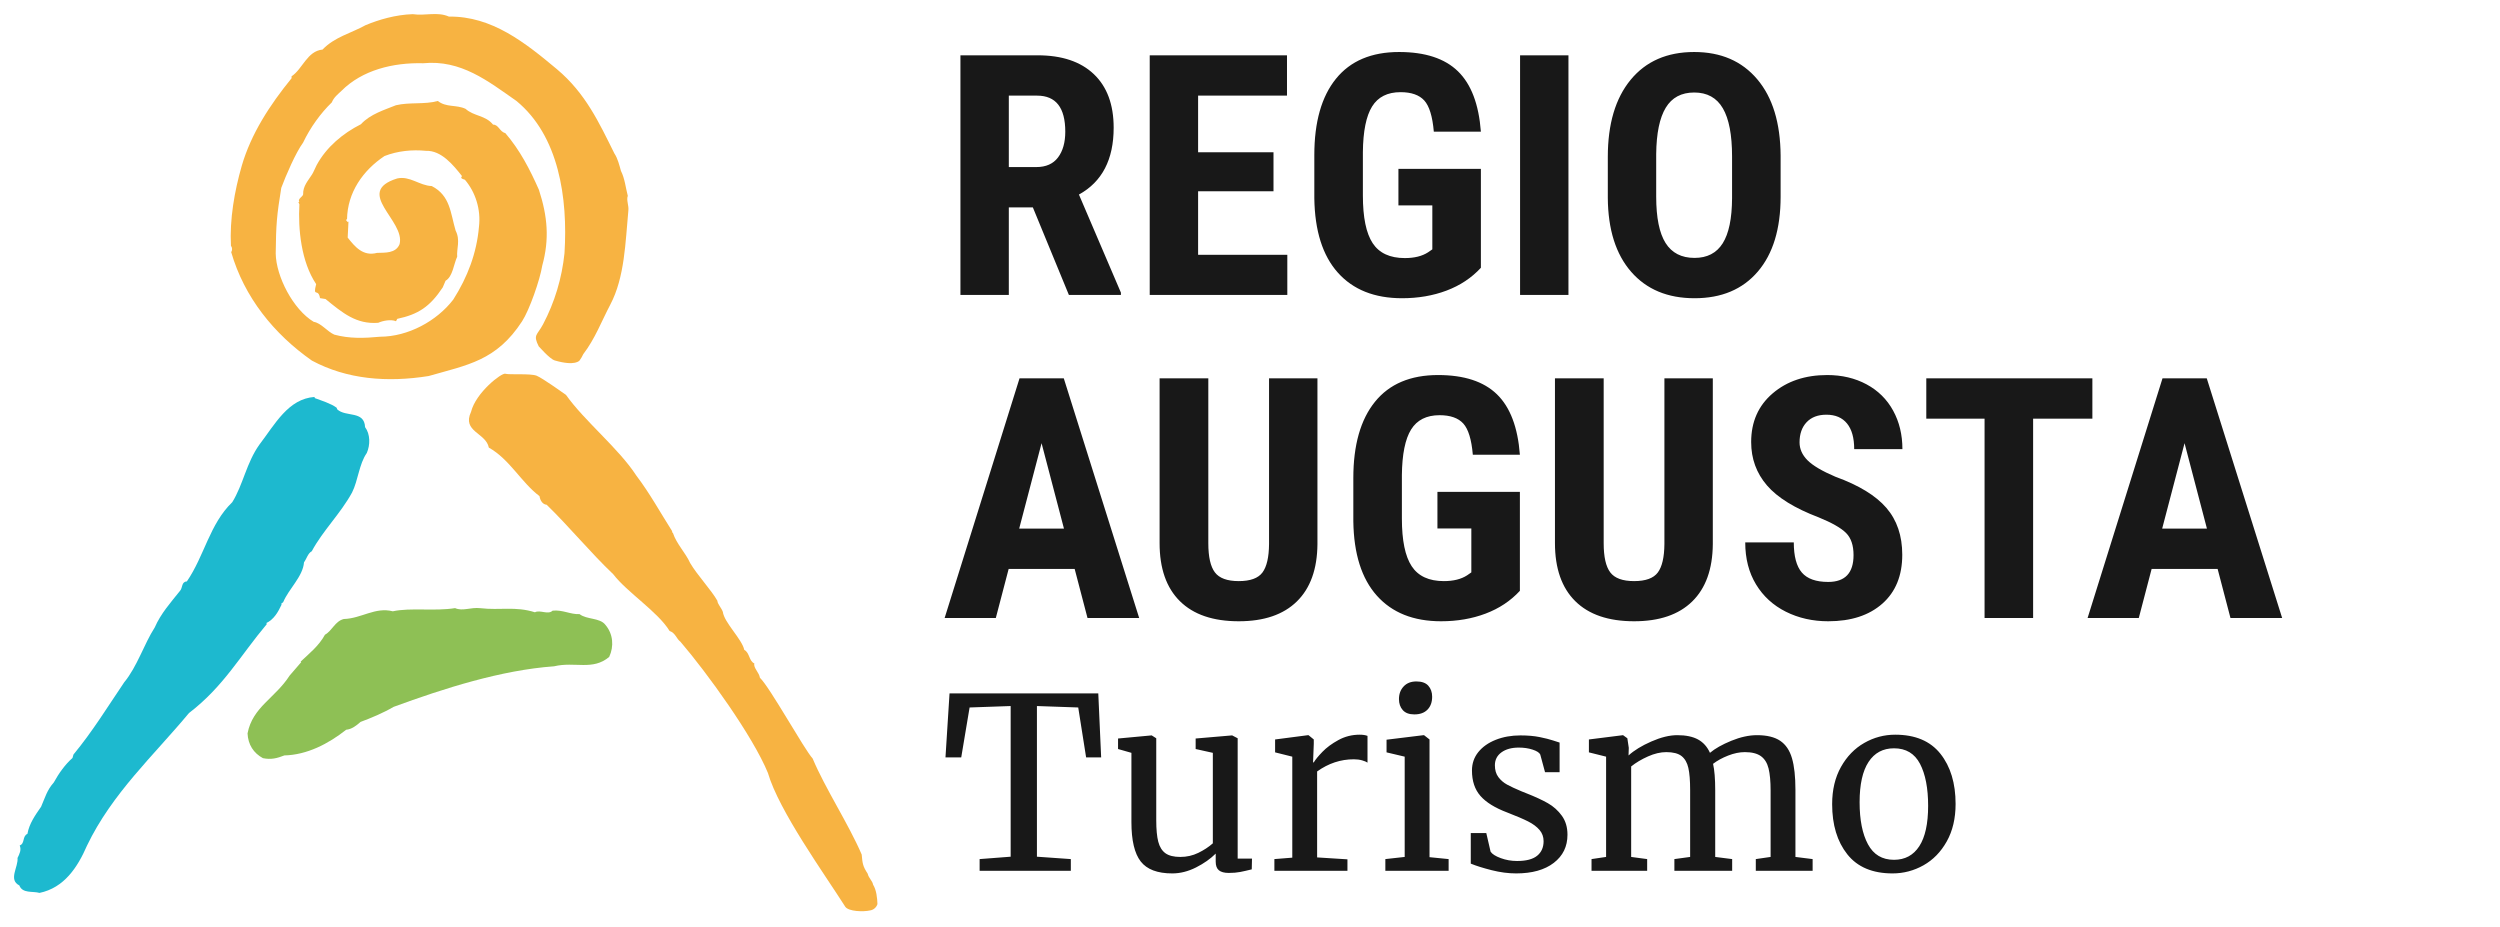 <?xml version="1.0" encoding="UTF-8"?>
<svg width="178px" height="66px" viewBox="0 0 178 66" version="1.1" xmlns="http://www.w3.org/2000/svg" xmlns:xlink="http://www.w3.org/1999/xlink">
    <!-- Generator: Sketch 63.1 (92452) - https://sketch.com -->
    <title>Logo_desktop Italienisch</title>
    <desc>Created with Sketch.</desc>
    <g id="Logo_desktop-Italienisch" stroke="none" stroke-width="1" fill="none" fill-rule="evenodd">
        <g id="Page-1" transform="translate(1, 1)">
            <path d="M38.503,24.665 C39.969,25.093 40.264,24.667 40.264,24.667 C40.367,24.524 40.457,24.376 40.528,24.217 C41.367,23.124 41.842,21.845 42.451,20.694 C43.486,18.731 43.526,16.239 43.738,14.006 C43.789,13.638 43.58,13.247 43.699,12.944 C43.549,12.385 43.492,11.723 43.211,11.168 C43.1,10.774 42.984,10.28 42.743,9.923 C41.654,7.737 40.699,5.645 38.651,3.925 C36.402,2.046 34.021,0.139 30.963,0.182 C30.136,-0.187 29.269,0.143 28.385,0.008 C27.15,0.053 25.991,0.393 25.029,0.792 C24.007,1.361 22.813,1.636 21.966,2.529 C20.864,2.636 20.552,3.909 19.757,4.435 L19.762,4.568 C18.204,6.483 16.878,8.524 16.213,10.806 C15.693,12.618 15.342,14.623 15.444,16.513 C15.544,16.609 15.553,16.841 15.459,16.944 C16.391,20.165 18.503,22.78 21.209,24.676 C23.699,26.014 26.572,26.244 29.517,25.774 C32.288,24.977 34.339,24.693 36.169,21.882 C36.699,21.066 37.449,18.913 37.608,17.912 C38.126,16.033 37.991,14.411 37.368,12.506 C36.73,11.068 36.029,9.698 34.976,8.474 C34.582,8.389 34.498,7.86 34.107,7.874 C33.562,7.196 32.752,7.292 32.146,6.748 C31.483,6.441 30.775,6.665 30.173,6.189 C29.239,6.454 28.157,6.261 27.188,6.494 C26.387,6.821 25.356,7.124 24.699,7.845 C23.42,8.489 22.251,9.461 21.549,10.748 C21.427,10.985 21.308,11.288 21.215,11.424 C20.939,11.865 20.562,12.245 20.583,12.842 C20.557,13.009 20.172,13.155 20.31,13.383 L20.245,13.385 L20.317,13.549 C20.217,15.312 20.444,17.641 21.51,19.229 C21.254,20.235 21.66,19.468 21.785,20.227 L22.178,20.291 C23.386,21.277 24.371,22.105 25.929,21.983 C26.249,21.838 26.831,21.718 27.195,21.872 L27.286,21.702 C28.771,21.383 29.599,20.855 30.524,19.461 L30.724,18.989 C31.235,18.704 31.31,17.783 31.552,17.276 C31.499,16.713 31.792,16.105 31.441,15.42 C31.07,14.171 31.068,12.931 29.742,12.248 C28.861,12.214 28.185,11.507 27.281,11.706 C24.159,12.68 27.878,14.706 27.451,16.382 C27.182,17.056 26.398,16.984 25.845,17.005 C24.846,17.272 24.267,16.563 23.755,15.917 L23.811,14.785 L23.714,14.789 C23.712,14.723 23.646,14.725 23.644,14.659 C23.676,14.624 23.674,14.591 23.708,14.622 C23.736,12.695 24.85,11.128 26.376,10.11 C27.307,9.745 28.345,9.642 29.325,9.739 C30.43,9.699 31.283,10.765 31.897,11.54 C31.708,11.713 32.036,11.768 32.101,11.798 C32.849,12.669 33.253,13.916 33.102,15.151 C32.942,17.016 32.289,18.733 31.272,20.331 C30.091,21.868 28.048,22.97 26.062,22.975 C24.927,23.082 23.887,23.119 22.802,22.826 C22.306,22.611 21.861,21.996 21.336,21.915 C19.872,21.038 18.658,18.679 18.631,17.052 C18.653,14.959 18.707,14.348 19.026,12.377 C19.353,11.502 20.052,9.872 20.58,9.155 C21.094,8.074 21.838,7.051 22.624,6.292 C22.774,5.921 23.058,5.712 23.31,5.47 C24.787,3.99 26.98,3.446 29.131,3.503 C31.823,3.24 33.734,4.765 35.771,6.188 C38.792,8.669 39.44,13.097 39.192,17.025 C39.009,18.809 38.491,20.527 37.666,22.089 C37.242,22.889 36.932,22.816 37.363,23.672 C37.331,23.606 38.115,24.553 38.503,24.665" id="Fill-1" fill="#F7B342"></path>
            <path d="M39.299,27.117 C40.603,28.963 43.057,30.935 44.299,32.85 C45.256,34.111 45.987,35.446 46.851,36.811 C46.853,36.877 46.856,36.943 46.921,36.941 L46.91,36.941 C47.168,37.729 47.819,38.37 48.139,39.089 C48.658,39.967 49.66,41.028 50.078,41.776 C50.087,42.009 50.356,42.265 50.465,42.56 C50.557,43.32 51.833,44.51 51.991,45.269 C52.39,45.486 52.313,46.054 52.711,46.239 C52.623,46.541 53.06,46.891 53.105,47.255 C53.814,47.926 56.283,52.392 56.859,53.003 C57.75,55.13 59.428,57.684 60.353,59.844 C60.408,60.472 60.433,60.682 60.777,61.202 C60.854,61.531 61.121,61.72 61.163,61.985 C61.405,62.375 61.458,62.937 61.474,63.369 C61.416,63.57 61.229,63.776 60.969,63.819 C60.453,63.937 59.431,63.894 59.19,63.57 C57.705,61.231 54.457,56.729 53.676,54.034 C52.604,51.416 49.355,46.917 47.45,44.694 C47.15,44.471 47.103,44.075 46.674,43.924 C45.843,42.56 43.651,41.176 42.66,39.883 C41.042,38.347 39.509,36.476 37.923,34.939 C37.629,34.915 37.456,34.623 37.413,34.325 C36.107,33.343 35.299,31.711 33.804,30.868 C33.602,29.812 31.875,29.741 32.539,28.322 C32.88,26.949 34.721,25.525 34.98,25.611 C35.239,25.697 36.773,25.578 37.205,25.75 C37.635,25.921 39.299,27.117 39.299,27.117" id="Fill-3" fill="#F7B342"></path>
            <path d="M21.404,27.342 C21.883,27.52 22.56,27.727 22.967,28.029 L23.011,28.147 C23.627,28.718 24.938,28.215 24.994,29.413 C25.37,29.916 25.366,30.678 25.117,31.251 C24.564,32.039 24.5,33.204 24.068,34.065 C23.235,35.587 21.993,36.768 21.197,38.25 C20.928,38.382 20.829,38.788 20.645,39.037 C20.573,40.042 19.553,40.932 19.164,41.872 L19.013,41.999 L19.054,42.038 C18.803,42.57 18.513,43.105 17.938,43.374 L18.018,43.409 C16.118,45.663 14.924,47.884 12.458,49.765 C9.928,52.811 6.987,55.476 5.194,59.208 C4.52,60.762 3.565,62.21 1.814,62.575 C1.337,62.436 0.6,62.633 0.377,62.042 C-0.428,61.64 0.316,60.724 0.248,60.086 C0.392,59.798 0.535,59.511 0.403,59.197 C0.79,59.059 0.57,58.548 0.954,58.369 C1.078,57.643 1.521,57.02 1.926,56.44 C2.211,55.786 2.343,55.257 2.828,54.714 C3.191,54.056 3.634,53.433 4.162,52.967 L4.23,52.724 C5.606,51.055 6.665,49.322 7.842,47.582 C8.772,46.457 9.249,44.871 10.019,43.672 C10.445,42.69 11.155,41.896 11.823,41.061 C12.011,40.852 11.911,40.416 12.304,40.398 C13.555,38.576 13.922,36.314 15.539,34.754 C16.308,33.516 16.549,31.942 17.471,30.655 C18.583,29.2 19.522,27.392 21.4,27.262 L21.404,27.342 Z" id="Fill-5" fill="#1DB9CF"></path>
            <path d="M37.088,42.595 C37.441,42.396 38.029,42.798 38.344,42.479 C39.05,42.401 39.637,42.763 40.265,42.725 C40.773,43.126 41.716,42.97 42.106,43.491 C42.653,44.133 42.729,45.014 42.374,45.772 C41.193,46.77 39.94,46.085 38.449,46.441 C34.682,46.71 30.599,48.019 27.026,49.328 C26.28,49.766 25.415,50.123 24.669,50.401 C24.355,50.68 24.04,50.92 23.648,50.958 C22.389,51.955 20.857,52.75 19.248,52.786 C18.738,52.984 18.307,53.103 17.719,52.981 C17.053,52.619 16.662,52.018 16.625,51.218 C16.984,49.337 18.595,48.702 19.619,47.104 L20.446,46.146 L20.407,46.106 C20.997,45.548 21.704,44.99 22.138,44.191 C22.65,43.912 22.847,43.233 23.476,43.074 C24.731,43.038 25.714,42.201 26.968,42.525 C28.224,42.248 29.95,42.534 31.402,42.298 C31.95,42.54 32.5,42.221 33.206,42.303 C34.618,42.468 35.677,42.151 37.088,42.595 Z" id="Fill-8" fill="#8EC055"></path>
        </g>
        <path d="M71.828,21 L71.828,14.766 L73.539,14.766 L76.105,21 L79.809,21 L79.809,20.836 L76.82,13.852 C78.469,12.945 79.293,11.359 79.293,9.094 C79.293,7.445 78.822,6.174 77.881,5.279 C76.939,4.385 75.605,3.938 73.879,3.938 L73.879,3.938 L68.383,3.938 L68.383,21 L71.828,21 Z M73.785,11.895 L71.828,11.895 L71.828,6.809 L73.844,6.809 C75.18,6.809 75.848,7.664 75.848,9.375 C75.848,10.141 75.676,10.752 75.332,11.209 C74.988,11.666 74.473,11.895 73.785,11.895 L73.785,11.895 Z M91.657,21 L91.657,18.141 L85.305,18.141 L85.305,13.617 L90.673,13.617 L90.673,10.84 L85.305,10.84 L85.305,6.809 L91.634,6.809 L91.634,3.938 L81.86,3.938 L81.86,21 L91.657,21 Z M99.826,21.234 C100.974,21.234 102.031,21.053 102.996,20.689 C103.961,20.326 104.775,19.785 105.439,19.066 L105.439,19.066 L105.439,12.023 L99.568,12.023 L99.568,14.625 L101.982,14.625 L101.982,17.754 L101.677,17.965 C101.255,18.238 100.705,18.375 100.025,18.375 C98.963,18.375 98.199,18.021 97.734,17.314 C97.269,16.607 97.037,15.477 97.037,13.922 L97.037,13.922 L97.037,10.828 C97.052,9.344 97.271,8.262 97.693,7.582 C98.115,6.902 98.791,6.562 99.72,6.562 C100.486,6.562 101.048,6.76 101.408,7.154 C101.767,7.549 101.994,8.289 102.088,9.375 L102.088,9.375 L105.439,9.375 C105.291,7.422 104.746,5.988 103.804,5.074 C102.863,4.16 101.466,3.703 99.615,3.703 C97.646,3.703 96.148,4.338 95.121,5.607 C94.093,6.877 93.58,8.688 93.58,11.039 L93.58,11.039 L93.58,14.109 C93.611,16.43 94.17,18.197 95.255,19.412 C96.341,20.627 97.865,21.234 99.826,21.234 Z M111.674,21 L111.674,3.938 L108.229,3.938 L108.229,21 L111.674,21 Z M120.652,21.234 C122.573,21.234 124.075,20.602 125.157,19.336 C126.239,18.07 126.78,16.293 126.78,14.004 L126.78,14.004 L126.78,11.086 C126.765,8.75 126.21,6.936 125.116,5.643 C124.023,4.35 122.527,3.703 120.628,3.703 C118.698,3.703 117.191,4.361 116.105,5.678 C115.019,6.994 114.476,8.824 114.476,11.168 L114.476,11.168 L114.476,14.086 C114.491,16.344 115.046,18.1 116.14,19.354 C117.234,20.607 118.737,21.234 120.652,21.234 Z M120.652,18.363 C119.722,18.363 119.034,18.01 118.589,17.303 C118.144,16.596 117.921,15.496 117.921,14.004 L117.921,14.004 L117.921,10.969 C117.937,9.492 118.163,8.393 118.601,7.67 C119.038,6.947 119.714,6.586 120.628,6.586 C121.55,6.586 122.23,6.961 122.667,7.711 C123.105,8.461 123.323,9.605 123.323,11.145 L123.323,11.145 L123.323,14.109 C123.316,15.562 123.093,16.635 122.655,17.326 C122.218,18.018 121.55,18.363 120.652,18.363 Z M70.902,44 L71.816,40.508 L76.516,40.508 L77.43,44 L81.109,44 L75.742,26.938 L72.59,26.938 L67.258,44 L70.902,44 Z M75.754,37.637 L72.566,37.637 L74.16,31.555 L75.754,37.637 Z M88.2,44.234 C89.997,44.234 91.376,43.764 92.337,42.822 C93.298,41.881 93.786,40.523 93.802,38.75 L93.802,38.75 L93.802,26.938 L90.356,26.938 L90.356,38.738 C90.348,39.676 90.192,40.35 89.888,40.76 C89.583,41.17 89.02,41.375 88.2,41.375 C87.38,41.375 86.813,41.168 86.501,40.754 C86.188,40.34 86.032,39.648 86.032,38.68 L86.032,38.68 L86.032,26.938 L82.563,26.938 L82.563,38.668 C82.563,40.473 83.046,41.852 84.011,42.805 C84.975,43.758 86.372,44.234 88.2,44.234 Z M102.603,44.234 C103.752,44.234 104.808,44.053 105.773,43.689 C106.738,43.326 107.552,42.785 108.216,42.066 L108.216,42.066 L108.216,35.023 L102.345,35.023 L102.345,37.625 L104.759,37.625 L104.759,40.754 L104.455,40.965 C104.033,41.238 103.482,41.375 102.802,41.375 C101.74,41.375 100.976,41.021 100.511,40.314 C100.046,39.607 99.814,38.477 99.814,36.922 L99.814,36.922 L99.814,33.828 C99.83,32.344 100.048,31.262 100.47,30.582 C100.892,29.902 101.568,29.562 102.498,29.562 C103.263,29.562 103.826,29.76 104.185,30.154 C104.545,30.549 104.771,31.289 104.865,32.375 L104.865,32.375 L108.216,32.375 C108.068,30.422 107.523,28.988 106.582,28.074 C105.64,27.16 104.244,26.703 102.392,26.703 C100.423,26.703 98.925,27.338 97.898,28.607 C96.871,29.877 96.357,31.688 96.357,34.039 L96.357,34.039 L96.357,37.109 C96.388,39.43 96.947,41.197 98.033,42.412 C99.119,43.627 100.642,44.234 102.603,44.234 Z M116.35,44.234 C118.147,44.234 119.526,43.764 120.487,42.822 C121.448,41.881 121.936,40.523 121.952,38.75 L121.952,38.75 L121.952,26.938 L118.506,26.938 L118.506,38.738 C118.498,39.676 118.342,40.35 118.037,40.76 C117.733,41.17 117.17,41.375 116.35,41.375 C115.53,41.375 114.963,41.168 114.651,40.754 C114.338,40.34 114.182,39.648 114.182,38.68 L114.182,38.68 L114.182,26.938 L110.713,26.938 L110.713,38.668 C110.713,40.473 111.196,41.852 112.161,42.805 C113.125,43.758 114.522,44.234 116.35,44.234 Z M130.167,44.234 C131.792,44.234 133.077,43.816 134.023,42.98 C134.968,42.145 135.441,40.984 135.441,39.5 C135.441,38.148 135.064,37.035 134.31,36.16 C133.556,35.285 132.347,34.547 130.683,33.945 C129.73,33.539 129.066,33.146 128.691,32.768 C128.316,32.389 128.128,31.965 128.128,31.496 C128.128,30.895 128.296,30.416 128.632,30.061 C128.968,29.705 129.437,29.527 130.038,29.527 C130.679,29.527 131.169,29.736 131.509,30.154 C131.849,30.572 132.019,31.18 132.019,31.977 L132.019,31.977 L135.452,31.977 C135.452,30.953 135.232,30.039 134.79,29.234 C134.349,28.43 133.718,27.807 132.898,27.365 C132.077,26.924 131.144,26.703 130.097,26.703 C128.527,26.703 127.232,27.139 126.212,28.01 C125.193,28.881 124.683,30.035 124.683,31.473 C124.683,32.66 125.058,33.689 125.808,34.561 C126.558,35.432 127.788,36.191 129.499,36.84 C130.437,37.223 131.083,37.592 131.439,37.947 C131.794,38.303 131.972,38.828 131.972,39.523 C131.972,40.797 131.37,41.434 130.167,41.434 C129.3,41.434 128.675,41.211 128.292,40.766 C127.909,40.32 127.718,39.605 127.718,38.621 L127.718,38.621 L124.261,38.621 C124.261,39.77 124.517,40.766 125.029,41.609 C125.54,42.453 126.249,43.102 127.155,43.555 C128.062,44.008 129.066,44.234 130.167,44.234 Z M144.758,44 L144.758,29.809 L148.977,29.809 L148.977,26.938 L137.152,26.938 L137.152,29.809 L141.301,29.809 L141.301,44 L144.758,44 Z M152.282,44 L153.196,40.508 L157.895,40.508 L158.809,44 L162.489,44 L157.122,26.938 L153.97,26.938 L148.637,44 L152.282,44 Z M157.134,37.637 L153.946,37.637 L155.54,31.555 L157.134,37.637 Z M76.243,62 L76.243,61.167 L73.829,60.997 L73.829,50.27 L76.77,50.372 L77.331,53.925 L78.402,53.925 L78.198,49.369 L67.607,49.369 L67.318,53.925 L68.44,53.925 L69.035,50.372 L71.959,50.27 L71.959,60.997 L69.749,61.167 L69.749,62 L76.243,62 Z M83.464,62.187 C84.031,62.187 84.594,62.045 85.156,61.762 C85.716,61.479 86.184,61.15 86.558,60.776 L86.558,60.776 L86.558,61.354 C86.558,61.637 86.635,61.841 86.787,61.966 C86.941,62.091 87.176,62.153 87.493,62.153 C87.799,62.153 88.068,62.13 88.3,62.085 C88.533,62.04 88.808,61.977 89.125,61.898 L89.125,61.898 L89.142,61.133 L88.122,61.133 L88.122,52.565 L87.731,52.361 L87.714,52.361 L85.13,52.582 L85.13,53.33 L86.354,53.602 L86.354,60.045 C86.059,60.306 85.714,60.532 85.317,60.725 C84.92,60.918 84.495,61.014 84.042,61.014 C83.577,61.014 83.223,60.926 82.98,60.751 C82.736,60.575 82.566,60.303 82.469,59.934 C82.373,59.566 82.325,59.053 82.325,58.396 L82.325,58.396 L82.325,52.565 L82.002,52.361 L81.985,52.361 L79.605,52.582 L79.605,53.33 L80.557,53.602 L80.557,58.532 C80.557,59.835 80.778,60.77 81.22,61.337 C81.662,61.904 82.41,62.187 83.464,62.187 Z M95.938,62 L95.938,61.184 L93.779,61.048 L93.779,54.928 C94.584,54.35 95.456,54.061 96.397,54.061 C96.612,54.061 96.808,54.087 96.984,54.138 C97.159,54.188 97.287,54.242 97.366,54.299 L97.366,54.299 L97.366,52.395 C97.219,52.338 97.032,52.31 96.805,52.31 C96.261,52.31 95.757,52.438 95.292,52.693 C94.827,52.947 94.448,53.228 94.153,53.534 C93.858,53.84 93.654,54.089 93.541,54.282 L93.541,54.282 L93.49,54.282 L93.541,52.956 L93.541,52.65 L93.167,52.344 L93.133,52.344 L90.787,52.65 L90.787,53.568 L92.011,53.874 L92.011,61.065 L90.736,61.167 L90.736,62 L95.938,62 Z M100.711,50.865 C101.108,50.865 101.416,50.752 101.638,50.525 C101.859,50.298 101.969,49.992 101.969,49.607 C101.969,49.29 101.878,49.029 101.697,48.825 C101.516,48.621 101.232,48.519 100.847,48.519 C100.462,48.519 100.159,48.638 99.938,48.876 C99.716,49.114 99.606,49.414 99.606,49.777 C99.606,50.094 99.697,50.355 99.878,50.559 C100.059,50.763 100.331,50.865 100.694,50.865 L100.694,50.865 L100.711,50.865 Z M103.142,62 L103.142,61.167 L101.782,61.031 L101.782,52.65 L101.391,52.344 L101.357,52.344 L98.722,52.667 L98.722,53.568 L100.014,53.874 L100.014,61.014 L98.637,61.167 L98.637,62 L103.142,62 Z M107.949,62.187 C109.082,62.187 109.975,61.938 110.626,61.439 C111.278,60.94 111.604,60.272 111.604,59.433 C111.604,58.9 111.471,58.45 111.204,58.081 C110.938,57.713 110.607,57.416 110.21,57.189 C109.813,56.962 109.298,56.724 108.663,56.475 L108.663,56.475 L108.323,56.339 C107.892,56.158 107.552,55.999 107.303,55.863 C107.054,55.727 106.847,55.548 106.683,55.328 C106.518,55.106 106.436,54.826 106.436,54.486 C106.436,54.101 106.592,53.795 106.903,53.568 C107.215,53.341 107.626,53.228 108.136,53.228 C108.499,53.228 108.827,53.276 109.122,53.373 C109.417,53.469 109.598,53.585 109.666,53.721 L109.666,53.721 L110.006,54.979 L111.043,54.979 L111.043,52.871 C110.964,52.848 110.805,52.797 110.567,52.718 C110.329,52.639 110.014,52.559 109.624,52.48 C109.233,52.401 108.776,52.361 108.255,52.361 C107.609,52.361 107.022,52.466 106.496,52.675 C105.969,52.885 105.555,53.177 105.254,53.551 C104.954,53.925 104.804,54.361 104.804,54.86 C104.804,55.608 105.005,56.212 105.407,56.67 C105.81,57.13 106.447,57.523 107.32,57.852 C107.966,58.101 108.462,58.314 108.808,58.489 C109.153,58.665 109.422,58.866 109.615,59.093 C109.808,59.32 109.904,59.586 109.904,59.892 C109.904,60.334 109.751,60.68 109.445,60.929 C109.139,61.178 108.663,61.303 108.017,61.303 C107.609,61.303 107.221,61.235 106.853,61.099 C106.484,60.963 106.243,60.81 106.13,60.64 L106.13,60.64 L105.824,59.314 L104.719,59.314 L104.719,61.49 C105.104,61.649 105.6,61.804 106.207,61.958 C106.813,62.111 107.394,62.187 107.949,62.187 Z M117.278,62 L117.278,61.167 L116.139,61.014 L116.139,54.571 C116.479,54.299 116.879,54.061 117.338,53.857 C117.796,53.653 118.23,53.551 118.638,53.551 C119.125,53.551 119.488,53.645 119.726,53.831 C119.964,54.019 120.126,54.299 120.21,54.673 C120.296,55.047 120.338,55.574 120.338,56.254 L120.338,56.254 L120.338,61.014 L119.216,61.167 L119.216,62 L123.33,62 L123.33,61.167 L122.123,61.014 L122.123,56.271 C122.123,55.455 122.072,54.826 121.97,54.384 C122.265,54.157 122.622,53.962 123.041,53.797 C123.46,53.633 123.857,53.551 124.231,53.551 C124.73,53.551 125.112,53.647 125.379,53.84 C125.645,54.033 125.826,54.325 125.922,54.715 C126.019,55.106 126.067,55.631 126.067,56.288 L126.067,56.288 L126.067,61.014 L125.013,61.167 L125.013,62 L129.059,62 L129.059,61.167 L127.835,61.014 L127.835,56.237 C127.835,55.296 127.753,54.545 127.588,53.984 C127.424,53.423 127.144,53.01 126.747,52.743 C126.35,52.477 125.801,52.344 125.098,52.344 C124.531,52.344 123.922,52.477 123.27,52.743 C122.619,53.01 122.112,53.296 121.749,53.602 C121.556,53.171 121.273,52.854 120.899,52.65 C120.525,52.446 120.032,52.344 119.42,52.344 C118.876,52.344 118.261,52.494 117.576,52.794 C116.89,53.095 116.349,53.426 115.952,53.789 L115.952,53.789 L115.969,53.245 L115.867,52.565 L115.561,52.344 L113.13,52.65 L113.13,53.568 L114.354,53.874 L114.354,61.014 L113.317,61.167 L113.317,62 L117.278,62 Z M134.75,62.187 C135.532,62.187 136.266,61.994 136.952,61.609 C137.637,61.224 138.19,60.657 138.609,59.909 C139.028,59.161 139.238,58.271 139.238,57.24 C139.238,55.767 138.878,54.577 138.159,53.67 C137.439,52.763 136.365,52.31 134.937,52.31 C134.155,52.31 133.421,52.505 132.736,52.897 C132.05,53.288 131.497,53.857 131.078,54.605 C130.659,55.353 130.449,56.237 130.449,57.257 C130.449,58.73 130.809,59.92 131.529,60.827 C132.248,61.734 133.322,62.187 134.75,62.187 Z M134.852,61.218 C134.013,61.218 133.396,60.85 132.999,60.113 C132.602,59.376 132.404,58.379 132.404,57.121 C132.404,55.852 132.617,54.894 133.042,54.248 C133.466,53.602 134.07,53.279 134.852,53.279 C135.702,53.279 136.32,53.647 136.705,54.384 C137.09,55.121 137.283,56.118 137.283,57.376 C137.283,58.645 137.073,59.603 136.654,60.249 C136.235,60.895 135.634,61.218 134.852,61.218 Z" id="REGIOAUGUSTATurismo" fill="#181818" fill-rule="nonzero"></path>
    </g>
</svg>